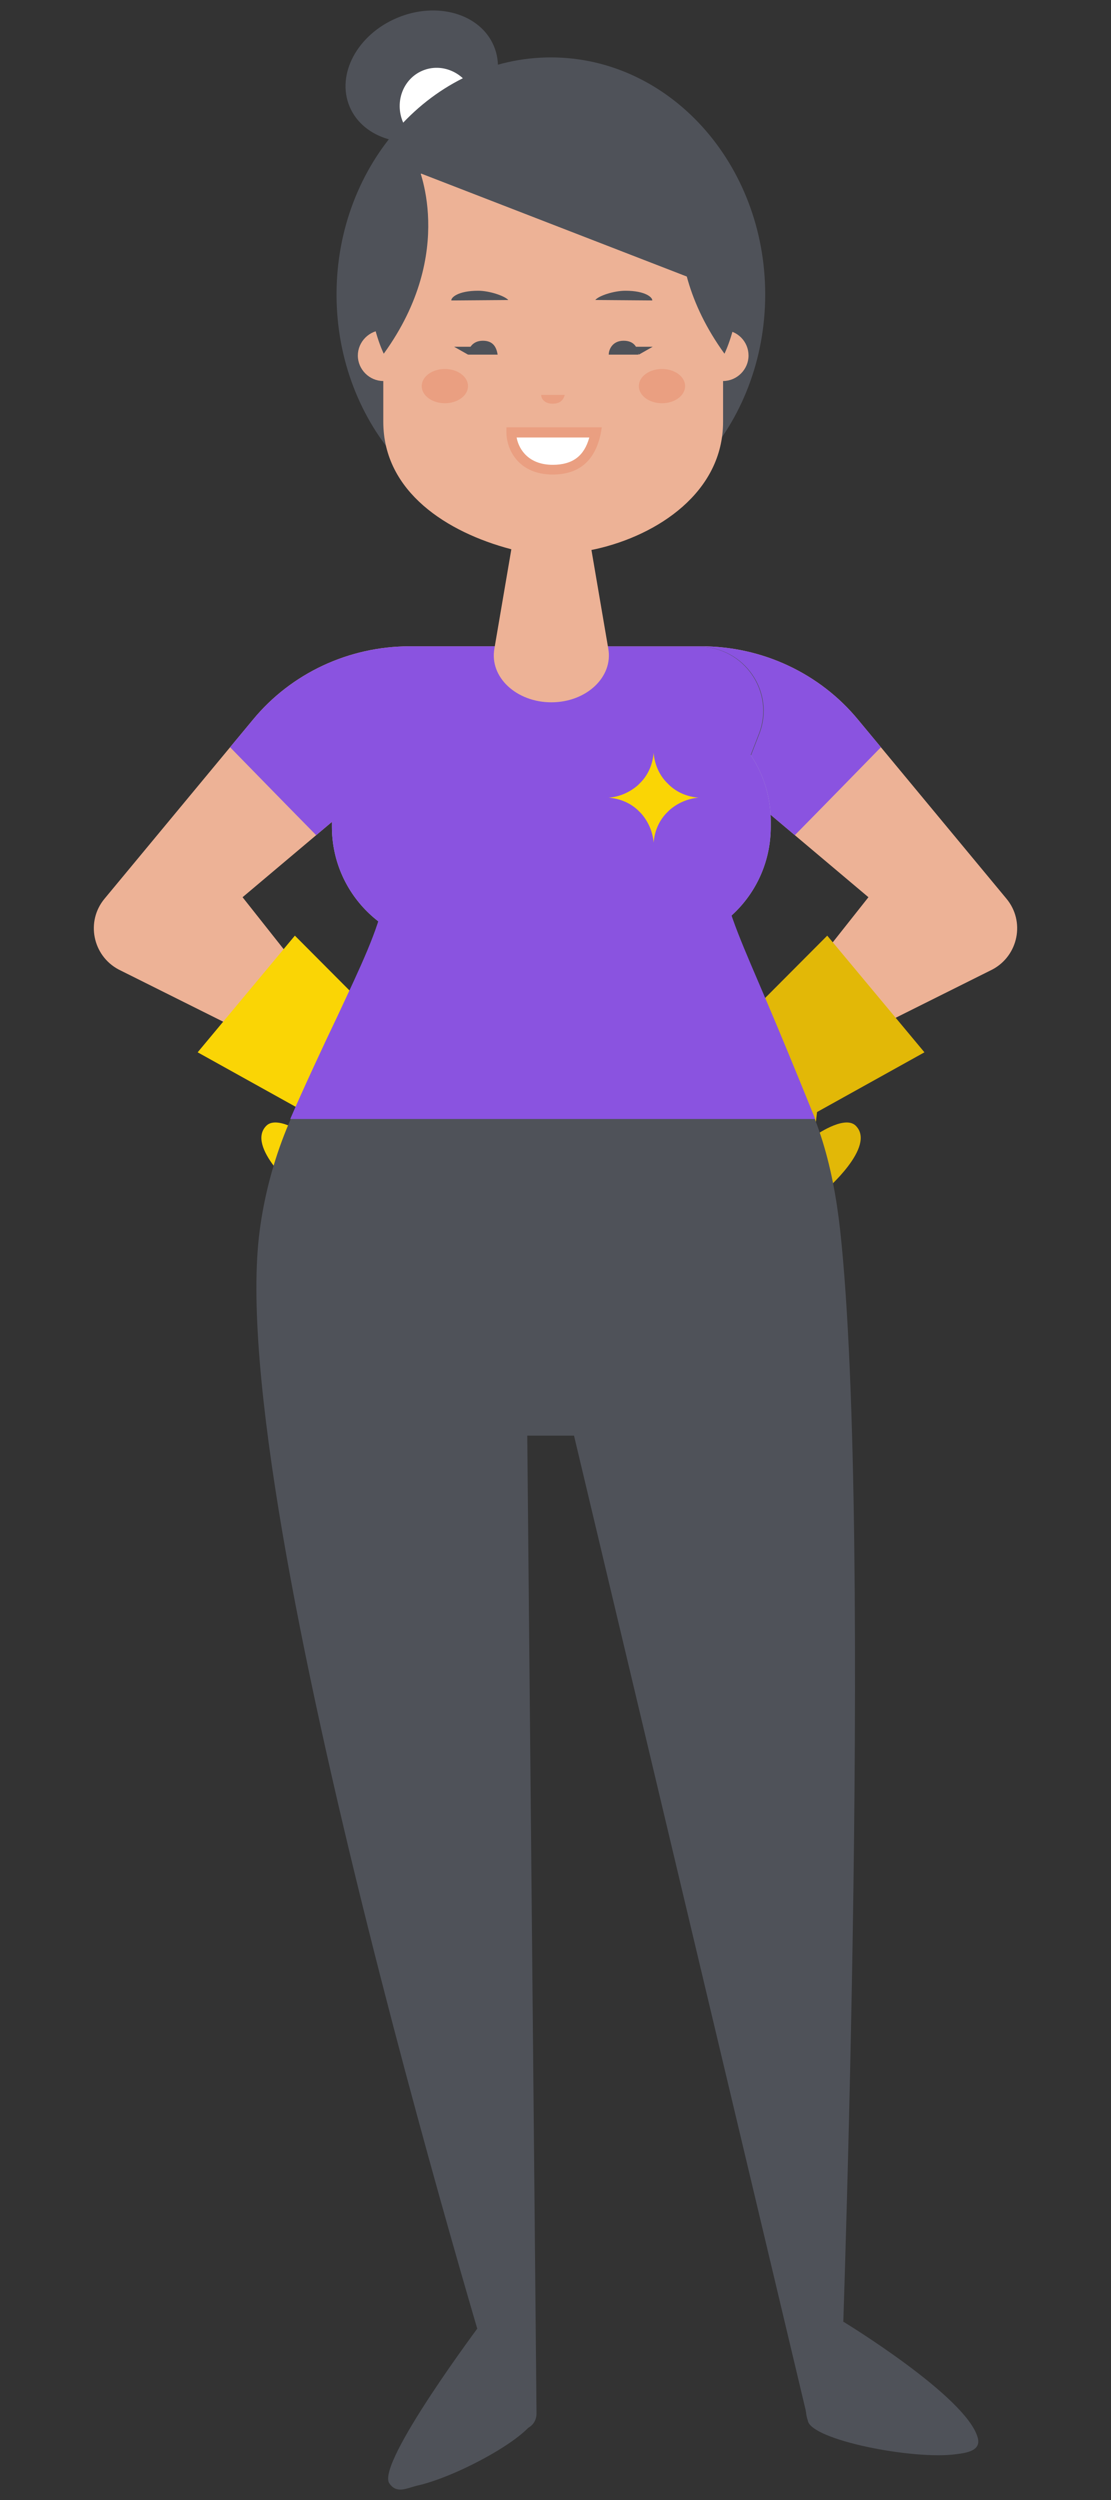 <svg width="240" height="540" viewBox="0 0 240 540" fill="none" xmlns="http://www.w3.org/2000/svg">
<rect x="0" y="0" width="240" height="540" fill="#333333" stroke="none"/>
<g clip-path="url(#clip0)">
<path d="M187.6 193.8L123.3 139.6H151.5C164.6 139.6 177.1 145.4 185.4 155.5L217.4 194.1C221.5 199 220 206.4 214.4 209.4L149.7 241.7L187.6 193.8Z" fill="#EDB296"/>
<path d="M125.1 139.6H151.5C164.6 139.6 177.1 145.4 185.4 155.5L190.3 161.4C185.9 165.9 178.4 173.6 171.7 180.4L125.1 141.1V139.6Z" fill="#8A53E0"/>
<path d="M52.4 193.8L116.7 139.6H88.5C75.4 139.6 62.9 145.4 54.6 155.5L22.6 194.1C18.5 199 20 206.4 25.6 209.4L90.3 241.7L52.4 193.8Z" fill="#EDB296"/>
<path d="M63.7 202.1L42.7 227.3L65.9 240.2L66.5 245.4C66.5 245.4 60.1 240.8 57.6 243.1C52.9 247.6 64.3 257.3 64.3 257.3L89.7 228.2L63.7 202.1Z" fill="#FAD505"/>
<path d="M178.7 202.1L199.7 227.3L176.5 240.2L175.9 245.4C175.9 245.4 182.3 240.8 184.8 243.1C189.5 247.6 178.1 257.3 178.1 257.3L152.7 228.2L178.7 202.1Z" fill="#E2B807"/>
<path d="M181.5 265.8C179.9 251.4 176.4 238.5 168 226.8C155.7 209.8 152.5 187.9 160.2 168.4L164 158.6C167.6 149.5 160.8 139.7 151.1 139.7H91C79.8 139.7 72 150.9 76 161.5L80.1 172.3C86.9 190.3 83.7 210.3 72.1 225.7C63.1 237.7 57.9 252.1 56.1 265.8C48.2 325.4 108.8 522.1 108.8 522.1C109.8 526.3 115.9 525.5 115.9 521.3L113.9 310.1H124L174.4 522.1C175.4 526.3 181.5 525.5 181.5 521.3C181.5 521.1 188.7 332.2 181.5 265.8Z" fill="#4F5259"/>
<path d="M140.7 204.4H97.5C83.3 204.4 71.7 192.9 71.7 178.6V177.4C71.7 163.2 83.2 151.6 97.5 151.6H140.7C154.9 151.6 166.5 163.1 166.5 177.4V178.6C166.5 192.9 155 204.4 140.7 204.4Z" fill="#BDC2C6"/>
<path d="M62.7 241.7H176.1C171.5 230.3 168 221.9 165.7 216.5C155.4 192.3 152.5 187.9 160.1 168.4L163.9 158.6C167.5 149.5 160.7 139.7 151 139.7H91C79.8 139.7 72 150.9 76 161.5L80.1 172.3C86.9 190.3 83.4 197 72.8 219.7C70.1 225.3 65.1 236.1 62.7 241.7Z" fill="#8A53E0"/>
<path d="M114.9 139.6H88.5C75.4 139.6 62.9 145.4 54.6 155.5L49.7 161.4C54.1 165.9 61.6 173.6 68.3 180.4L114.9 141.1V139.6Z" fill="#8A53E0"/>
<path d="M140.7 204.4H97.5C83.3 204.4 71.7 192.9 71.7 178.6V177.4C71.7 163.2 83.2 151.6 97.5 151.6H140.7C154.9 151.6 166.5 163.1 166.5 177.4V178.6C166.5 192.9 155 204.4 140.7 204.4Z" fill="#8A53E0"/>
<path d="M141.2 162.6C141 165 140.1 167.2 138.5 168.9L137.8 169.6C136.1 171.1 133.9 172.1 131.5 172.3C133.9 172.5 136.1 173.4 137.8 175L138.5 175.7C140 177.4 141 179.6 141.2 182C141.4 179.6 142.3 177.4 143.9 175.7L144.6 175C146.3 173.5 148.5 172.5 150.9 172.3C148.5 172.1 146.3 171.2 144.6 169.6L143.9 168.9C142.4 167.3 141.4 165.1 141.2 162.6C141.3 162.6 141.3 162.6 141.2 162.6Z" fill="#FAD505"/>
<path d="M119.1 151.7C126.7 151.7 132.5 146.2 131.4 140.1L119.1 68L106.8 140.1C105.7 146.3 111.6 151.7 119.1 151.7Z" fill="#EDB296"/>
<path d="M96.403 29.121C105.01 25.512 109.616 16.929 106.69 9.951C103.764 2.974 94.415 0.243 85.807 3.853C77.2 7.462 72.594 16.044 75.52 23.022C78.446 30 87.795 32.73 96.403 29.121Z" fill="#4F5259"/>
<path d="M97.93 31.119C102.106 29.368 104.003 24.398 102.166 20.018C100.329 15.637 95.455 13.506 91.278 15.258C87.102 17.009 85.205 21.979 87.042 26.36C88.879 30.74 93.753 32.871 97.93 31.119Z" fill="white"/>
<path d="M119 114.8C144.571 114.8 165.3 91.877 165.3 63.6C165.3 35.323 144.571 12.4 119 12.4C93.429 12.4 72.7 35.323 72.7 63.6C72.7 91.877 93.429 114.8 119 114.8Z" fill="#4F5259"/>
<path d="M156.2 71.3V60.6C156.2 40.3 139.8 23.9 119.5 23.9C99.2 23.9 82.8 40.3 82.8 60.6V71.3C79.8 71.3 77.3 73.8 77.3 76.8C77.3 79.8 79.8 82.3 82.8 82.3V91.1C82.8 106.3 96.7 115 110.3 118.6C116.5 120.3 124.2 119.6 128.7 118.6C142.1 115.6 156.2 106.3 156.2 91.1V82.3C159.2 82.3 161.7 79.8 161.7 76.8C161.7 73.8 159.3 71.3 156.2 71.3Z" fill="#EDB296"/>
<path d="M90.1 35.4C90.1 35.4 98.9 54.3 82.9 76.4C82.9 76.4 72.2 55.1 90.1 35.4Z" fill="#4F5259"/>
<path d="M96.1 87.1C98.861 87.1 101.1 85.444 101.1 83.4C101.1 81.356 98.861 79.7 96.1 79.7C93.339 79.7 91.1 81.356 91.1 83.4C91.1 85.444 93.339 87.1 96.1 87.1Z" fill="#EA9F81"/>
<path d="M119.4 87.2C117.5 87.2 116.9 86 116.9 85.3H122C121.7 86.4 121 87.2 119.4 87.2Z" fill="#EA9F81"/>
<path d="M104.3 73.6C101.9 73.6 101.1 75.5 101.1 76.6H107.5C107.2 74.7 106.3 73.6 104.3 73.6Z" fill="#4F5259"/>
<path d="M103.3 62.8C98.9 62.8 97.4 64.3 97.5 64.9L109.8 64.8C109 63.9 105.7 62.8 103.3 62.8Z" fill="#4F5259"/>
<path d="M101.1 76.6L98.1 74.9H101.7L101.1 76.6Z" fill="#4F5259"/>
<path d="M149.3 35.4C149.3 35.4 140.5 54.3 156.5 76.4C156.5 76.4 167.2 55.1 149.3 35.4Z" fill="#4F5259"/>
<path d="M119.4 101.4C112.7 101.4 110.4 96.4 110.4 93.4H128.6C127.8 98.3 125.1 101.4 119.4 101.4Z" fill="white"/>
<path d="M119.4 102.5C112 102.5 109.4 97.1 109.4 93.4V92.3H130L129.8 93.5C128.6 99.5 125.1 102.5 119.4 102.5ZM111.6 94.5C112.1 97.2 114.3 100.4 119.4 100.4C123.7 100.4 126.2 98.5 127.3 94.5H111.6Z" fill="#EA9F81"/>
<path d="M134.7 73.6C132.3 73.6 131.5 75.5 131.5 76.6H137.9C137.7 74.7 136.7 73.6 134.7 73.6Z" fill="#4F5259"/>
<path d="M135.1 62.8C139.5 62.8 141 64.3 140.9 64.9L128.6 64.8C129.3 63.9 132.6 62.8 135.1 62.8Z" fill="#4F5259"/>
<path d="M138 76.6L141 74.9H137L138 76.6Z" fill="#4F5259"/>
<path d="M143 87.1C145.761 87.1 148 85.444 148 83.4C148 81.356 145.761 79.7 143 79.7C140.239 79.7 138 81.356 138 83.4C138 85.444 140.239 87.1 143 87.1Z" fill="#EA9F81"/>
<path d="M161.7 64.9C159.4 40.8 141 22 118.7 22C106.6 22 95.7 27.5 87.9 36.3L161.7 64.9Z" fill="#4F5259"/>
<path d="M115.8 521.1C115.7 513.4 104.2 501.5 104.2 501.5C104.2 501.5 81.2 532.1 84.1 536.4C85.7 538.7 87.7 537.5 90.1 536.9C99.2 534.9 116.8 525.2 115.8 521.1Z" fill="#4F5259"/>
<path d="M174.5 522.8C171.9 515.6 182.2 501.5 182.2 501.5C182.2 501.5 208.7 517.6 211.2 526.5C212 529.3 209 529.8 206.6 530.1C197.3 531.4 175 527 174.5 522.8Z" fill="#4F5259"/>
</g>
<defs>
<clipPath id="clip0">
<rect width="240" height="540" fill="white"/>
</clipPath>
</defs>
</svg>
